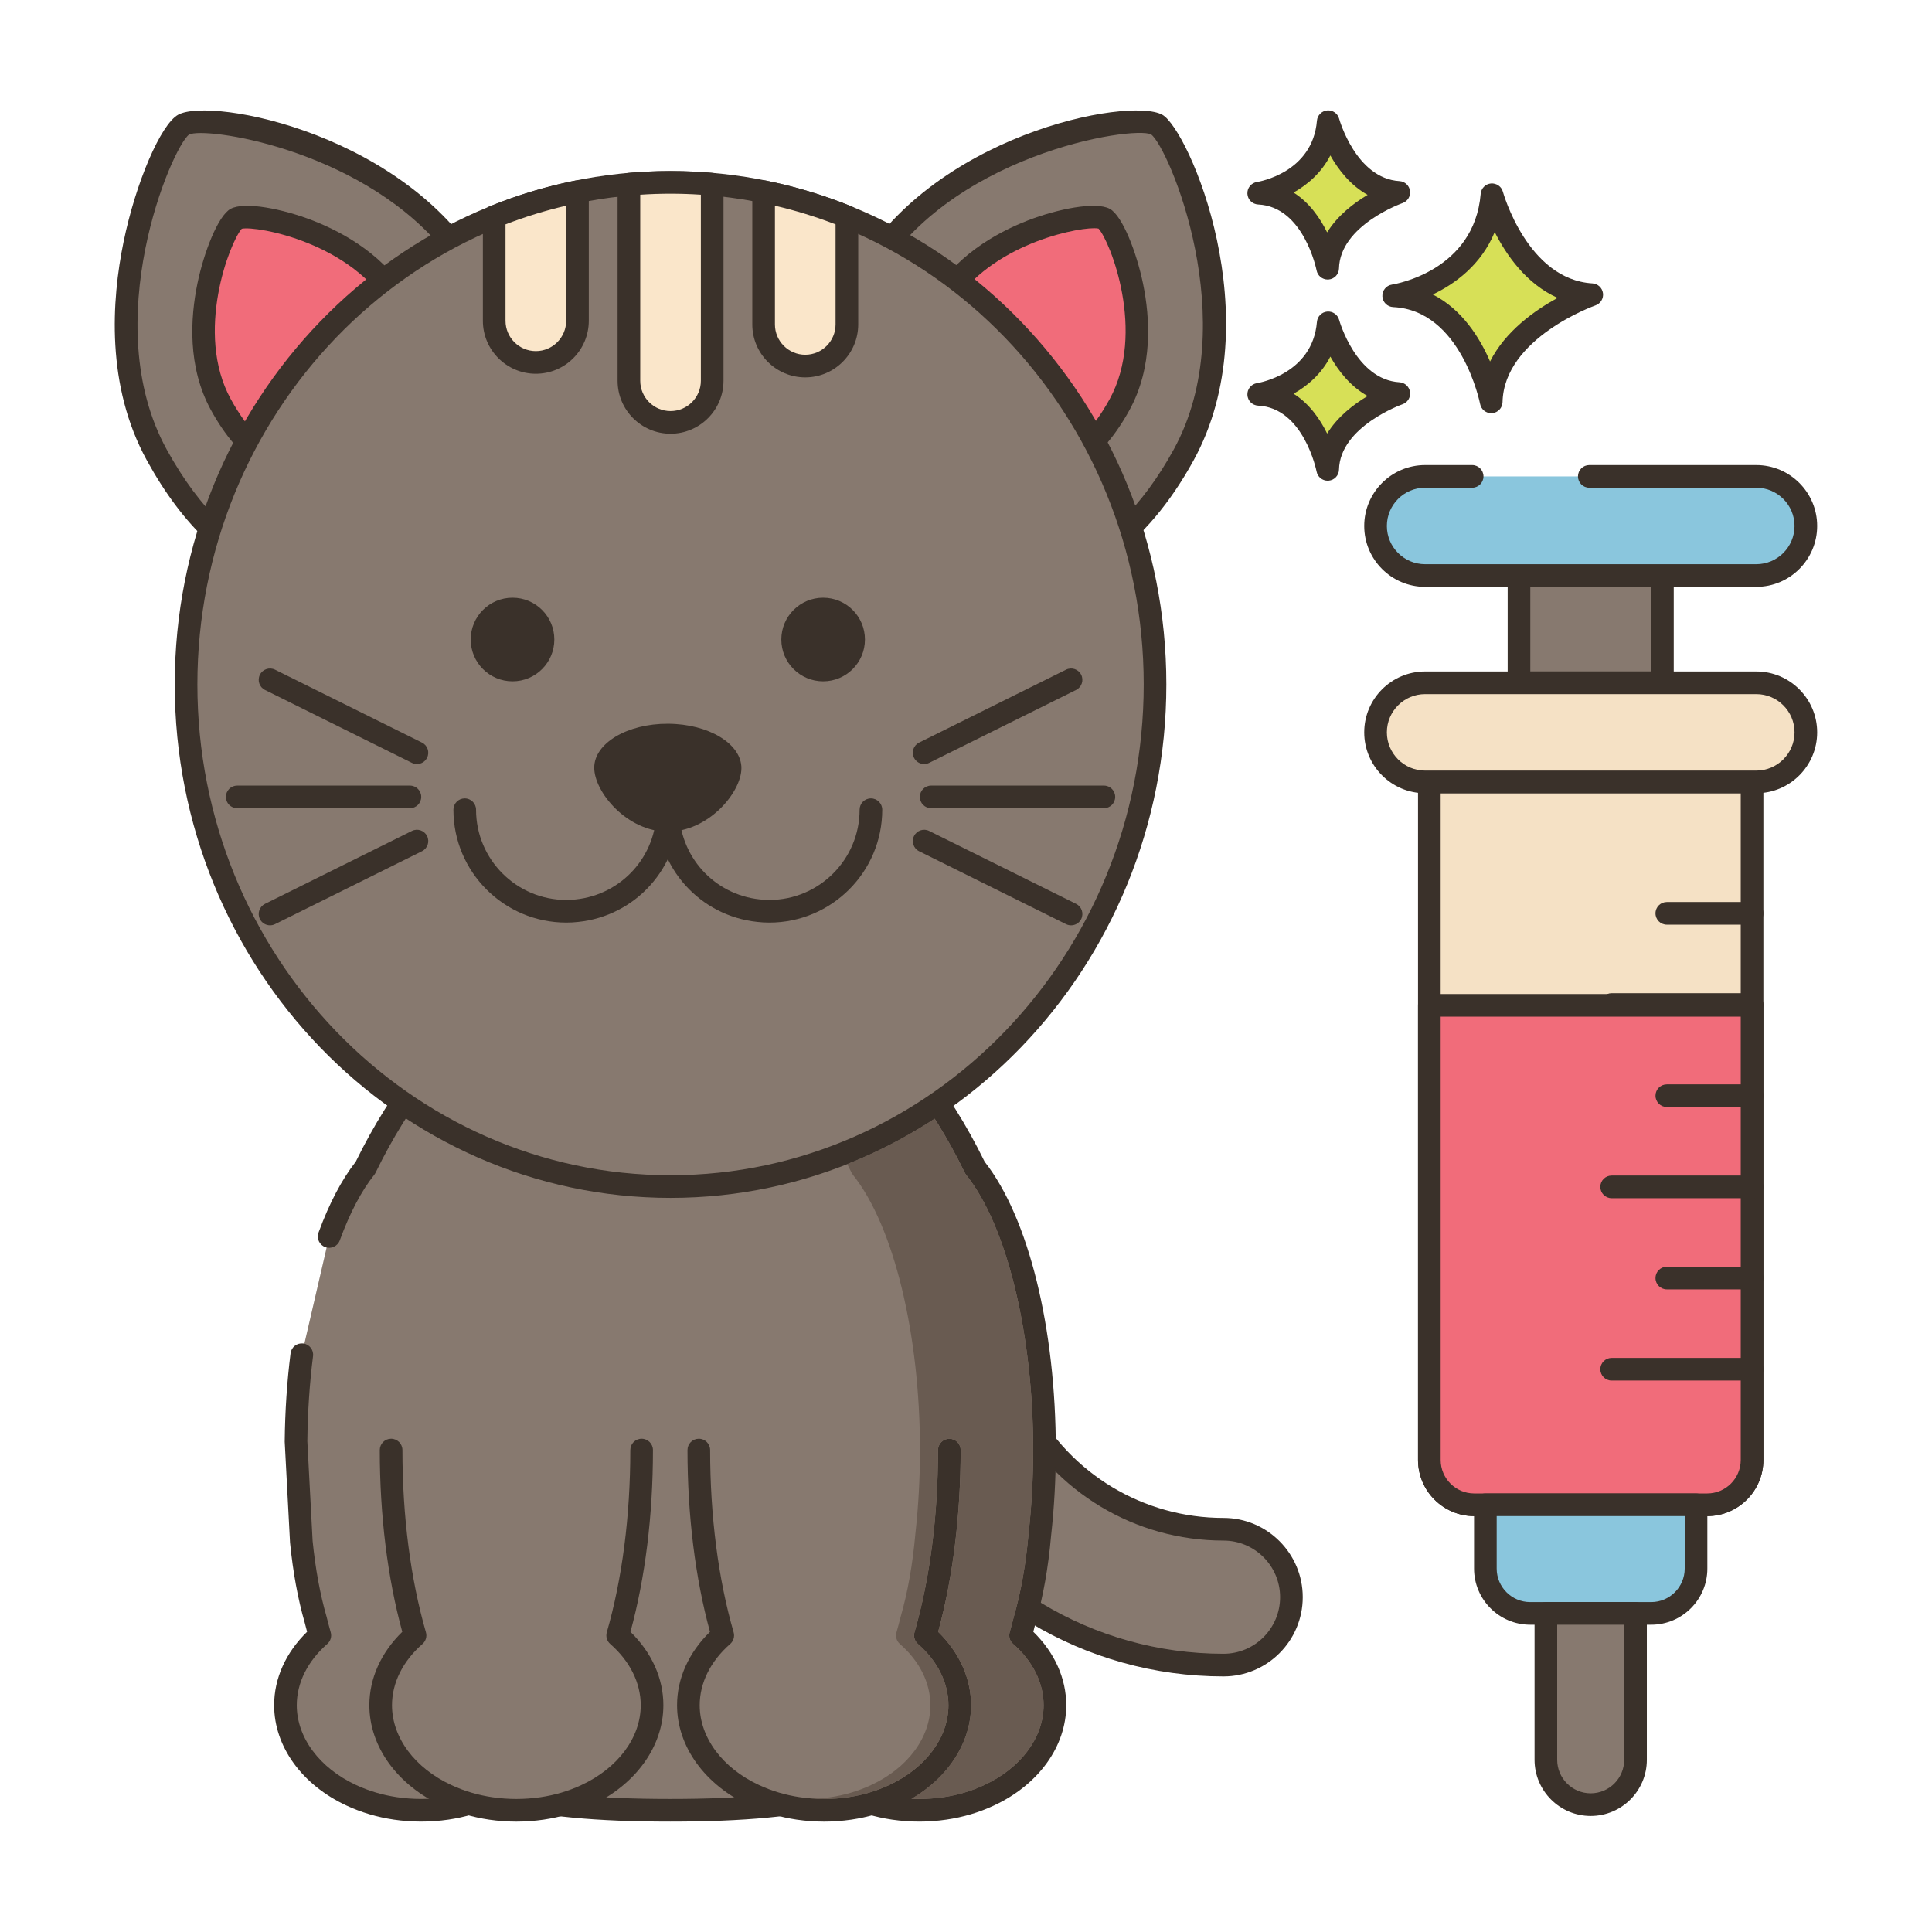 <svg width="256" height="256" viewBox="0 0 256 256" fill="none" xmlns="http://www.w3.org/2000/svg">
<path d="M162.121 220.633C144.282 220.633 128.002 210.847 119.633 195.093L118.174 192.347C115.841 187.958 117.509 182.509 121.899 180.176C126.289 177.843 131.738 179.511 134.069 183.901L135.529 186.648C140.767 196.508 150.957 202.633 162.122 202.633C167.093 202.633 171.122 206.662 171.122 211.633C171.122 216.604 167.092 220.633 162.121 220.633Z" fill="#87796F"/>
<path d="M162.121 222.133C143.726 222.133 126.938 212.042 118.308 195.797L116.849 193.05C115.533 190.574 115.26 187.733 116.08 185.05C116.901 182.368 118.717 180.167 121.194 178.85C123.671 177.534 126.514 177.262 129.194 178.082C131.876 178.903 134.077 180.719 135.393 183.196L136.853 185.943C141.83 195.312 151.512 201.132 162.121 201.132C167.911 201.132 172.621 205.842 172.621 211.632C172.621 217.422 167.911 222.133 162.121 222.133ZM126.112 180.619C124.901 180.619 123.701 180.915 122.602 181.5C120.832 182.44 119.535 184.013 118.949 185.929C118.363 187.844 118.557 189.873 119.498 191.642L120.957 194.389C129.065 209.651 144.838 219.133 162.121 219.133C166.257 219.133 169.621 215.769 169.621 211.633C169.621 207.497 166.257 204.133 162.121 204.133C150.4 204.133 139.703 197.703 134.204 187.351L132.744 184.604C131.805 182.834 130.232 181.538 128.317 180.951C127.591 180.729 126.85 180.619 126.112 180.619Z" fill="#3A312A"/>
<path d="M39.993 179.506C39.537 183.133 39.271 186.975 39.227 190.957L39.927 204.257C40.31 208.103 40.943 211.564 41.831 214.635C42.009 215.335 42.188 216.033 42.382 216.704C39.558 219.17 37.827 222.402 37.827 225.952C37.827 231.024 41.327 235.469 46.568 237.895C48.338 238.72 50.307 239.317 52.405 239.625C53.509 239.784 54.643 239.874 55.806 239.874C56.97 239.874 58.103 239.784 59.207 239.625C61.305 239.317 63.274 238.72 65.045 237.895C65.248 237.801 65.444 237.698 65.642 237.598C72.549 239.396 80.432 239.874 88.807 239.874C97.182 239.874 105.065 239.396 111.972 237.598C112.17 237.698 112.365 237.801 112.569 237.895C114.339 238.72 116.308 239.317 118.406 239.625C119.51 239.784 120.643 239.874 121.807 239.874C122.971 239.874 124.104 239.784 125.208 239.625C127.306 239.317 129.275 238.72 131.046 237.895C136.287 235.469 139.787 231.023 139.787 225.952C139.787 222.402 138.057 219.17 135.232 216.704C135.425 216.034 135.605 215.336 135.782 214.637C136.74 211.323 137.415 207.577 137.784 203.36C138.18 199.788 138.404 196.035 138.404 192.142C138.404 175.752 134.653 161.578 129.194 154.739C120.275 136.385 105.517 124.375 88.807 124.375C72.097 124.375 57.339 136.385 48.42 154.738C46.601 157.017 44.98 160.125 43.618 163.844L39.993 179.506Z" fill="#87796F"/>
<path d="M121.807 241.374C120.626 241.374 119.41 241.285 118.192 241.11C115.984 240.785 113.88 240.161 111.934 239.254C111.889 239.233 111.844 239.212 111.799 239.19C105.741 240.699 98.614 241.374 88.807 241.374C78.999 241.374 71.871 240.699 65.814 239.19C65.768 239.212 65.723 239.234 65.676 239.255C63.734 240.16 61.63 240.784 59.425 241.109C56.98 241.461 54.627 241.46 52.191 241.11C49.982 240.785 47.879 240.161 45.933 239.254C40.008 236.511 36.325 231.413 36.325 225.951C36.325 222.397 37.868 218.974 40.691 216.221C40.583 215.819 40.479 215.412 40.375 215.004C39.481 211.917 38.824 208.335 38.432 204.405L37.726 191.035C37.768 186.977 38.03 183.067 38.502 179.317C38.606 178.495 39.352 177.918 40.178 178.016C41 178.12 41.582 178.87 41.479 179.692C41.021 183.328 40.768 187.124 40.725 190.972L41.423 204.176C41.791 207.856 42.415 211.258 43.27 214.216C43.457 214.948 43.632 215.63 43.821 216.286C43.982 216.846 43.805 217.448 43.366 217.831C40.76 220.107 39.324 222.99 39.324 225.949C39.324 230.228 42.34 234.283 47.196 236.531C48.881 237.317 50.705 237.857 52.621 238.139C54.764 238.447 56.838 238.448 58.992 238.138C60.904 237.857 62.728 237.317 64.409 236.533C64.552 236.467 64.688 236.397 64.825 236.327L64.963 236.257C65.29 236.092 65.664 236.053 66.017 236.144C71.936 237.684 78.964 238.371 88.804 238.371C98.644 238.371 105.672 237.684 111.591 236.144C111.945 236.052 112.32 236.092 112.646 236.257L112.776 236.323C112.915 236.394 113.053 236.465 113.196 236.531C114.88 237.316 116.704 237.857 118.62 238.138C120.763 238.446 122.837 238.447 124.991 238.137C126.903 237.856 128.727 237.316 130.408 236.532C135.267 234.282 138.283 230.227 138.283 225.948C138.283 222.989 136.848 220.106 134.241 217.83C133.802 217.447 133.625 216.844 133.786 216.285C133.975 215.63 134.15 214.948 134.324 214.264C135.276 210.97 135.931 207.271 136.286 203.224C136.694 199.535 136.9 195.817 136.9 192.137C136.9 176.744 133.414 162.43 128.018 155.67C127.949 155.584 127.89 155.49 127.841 155.39C118.859 136.906 104.265 125.87 88.803 125.87C73.341 125.87 58.747 136.905 49.765 155.389C49.717 155.489 49.657 155.582 49.588 155.669C47.891 157.795 46.355 160.718 45.022 164.356C44.737 165.134 43.877 165.532 43.098 165.249C42.32 164.964 41.921 164.102 42.206 163.324C43.623 159.455 45.283 156.296 47.139 153.931C56.642 134.478 72.207 122.871 88.803 122.871C105.399 122.871 120.965 134.478 130.468 153.932C136.289 161.345 139.901 175.958 139.901 192.138C139.901 195.928 139.69 199.758 139.272 203.521C138.904 207.727 138.213 211.617 137.22 215.05C137.124 215.429 137.023 215.823 136.918 216.219C139.74 218.972 141.283 222.395 141.283 225.949C141.283 231.411 137.6 236.509 131.672 239.254C129.731 240.159 127.627 240.783 125.422 241.107C124.204 241.285 122.988 241.374 121.807 241.374Z" fill="#3A312A"/>
<path d="M85.018 192.145C85.018 201.334 83.835 209.816 81.846 216.708C84.67 219.174 86.401 222.406 86.401 225.956C86.401 231.028 82.901 235.473 77.66 237.899C75.89 238.724 73.921 239.321 71.822 239.629C70.718 239.788 69.584 239.878 68.421 239.878C67.258 239.878 66.124 239.789 65.02 239.629C62.922 239.321 60.953 238.724 59.183 237.899C53.942 235.473 50.442 231.027 50.442 225.956C50.442 222.406 52.172 219.174 54.997 216.708C53.008 209.816 51.825 201.334 51.825 192.145H85.018Z" fill="#87796F"/>
<path d="M68.421 241.376C67.236 241.376 66.02 241.287 64.806 241.112C62.598 240.787 60.494 240.163 58.549 239.256C52.624 236.513 48.942 231.415 48.942 225.953C48.942 222.4 50.484 218.979 53.304 216.226C51.353 209.098 50.324 200.795 50.324 192.141C50.324 191.312 50.995 190.641 51.824 190.641C52.653 190.641 53.324 191.312 53.324 192.141C53.324 200.882 54.401 209.231 56.438 216.288C56.599 216.848 56.422 217.451 55.983 217.834C53.377 220.109 51.942 222.993 51.942 225.952C51.942 230.231 54.958 234.286 59.814 236.534C61.499 237.32 63.323 237.86 65.239 238.142C67.376 238.45 69.462 238.451 71.609 238.141C73.521 237.86 75.345 237.32 77.026 236.536C81.885 234.286 84.901 230.231 84.901 225.952C84.901 222.993 83.466 220.109 80.86 217.834C80.421 217.451 80.244 216.848 80.405 216.288C82.442 209.23 83.519 200.88 83.519 192.141C83.519 191.312 84.19 190.641 85.019 190.641C85.848 190.641 86.519 191.312 86.519 192.141C86.519 200.793 85.49 209.096 83.539 216.226C86.36 218.978 87.901 222.4 87.901 225.953C87.901 231.415 84.218 236.513 78.29 239.258C76.349 240.163 74.245 240.787 72.04 241.111C70.821 241.287 69.605 241.376 68.421 241.376Z" fill="#3A312A"/>
<path d="M92.596 192.145C92.596 201.334 93.779 209.816 95.768 216.708C92.944 219.174 91.213 222.406 91.213 225.956C91.213 231.028 94.713 235.473 99.954 237.899C101.724 238.724 103.693 239.321 105.791 239.629C106.895 239.788 108.029 239.878 109.192 239.878C110.355 239.878 111.489 239.789 112.593 239.629C114.691 239.321 116.66 238.724 118.43 237.899C123.671 235.473 127.171 231.027 127.171 225.956C127.171 222.406 125.441 219.174 122.616 216.708C124.605 209.816 125.788 201.334 125.788 192.145H92.596Z" fill="#87796F"/>
<path d="M109.193 241.376C108.009 241.376 106.793 241.287 105.578 241.112C103.369 240.787 101.265 240.163 99.321 239.256C93.396 236.513 89.714 231.415 89.714 225.953C89.714 222.401 91.256 218.979 94.076 216.226C92.125 209.097 91.096 200.793 91.096 192.141C91.096 191.312 91.767 190.641 92.596 190.641C93.425 190.641 94.096 191.312 94.096 192.141C94.096 200.88 95.173 209.23 97.21 216.288C97.371 216.848 97.194 217.451 96.755 217.834C94.149 220.11 92.714 222.993 92.714 225.952C92.714 230.231 95.73 234.286 100.586 236.534C102.271 237.32 104.095 237.86 106.011 238.142C108.149 238.449 110.235 238.45 112.381 238.141C114.293 237.86 116.117 237.32 117.798 236.536C122.657 234.286 125.673 230.231 125.673 225.952C125.673 222.993 124.238 220.11 121.631 217.834C121.193 217.451 121.015 216.848 121.176 216.288C123.213 209.23 124.29 200.88 124.29 192.141C124.29 191.312 124.961 190.641 125.79 190.641C126.619 190.641 127.29 191.312 127.29 192.141C127.29 200.793 126.261 209.096 124.31 216.226C127.13 218.979 128.672 222.4 128.672 225.953C128.672 231.415 124.989 236.513 119.061 239.258C117.12 240.163 115.016 240.787 112.811 241.111C111.594 241.287 110.377 241.376 109.193 241.376Z" fill="#3A312A"/>
<path d="M63.193 36.98C72.945 54.72 67.413 67.147 55.701 73.585C43.989 80.023 30.533 78.034 20.781 60.294C11.029 42.554 21.523 18.059 24.33 16.517C27.76 14.631 53.441 19.24 63.193 36.98Z" fill="#87796F"/>
<path d="M43.593 78.441C41.365 78.441 39.176 78.108 37.054 77.438C30.18 75.267 24.262 69.742 19.467 61.018C14.022 51.114 14.781 39.788 16.377 32.031C17.992 24.176 21.304 16.47 23.607 15.204C28.021 12.774 54.384 17.846 64.506 36.259C69.301 44.983 70.795 52.94 68.944 59.907C67.294 66.12 62.964 71.305 56.423 74.901C52.146 77.252 47.802 78.441 43.593 78.441ZM26.605 17.626C25.845 17.626 25.31 17.699 25.052 17.834C22.777 19.49 12.839 42.735 22.096 59.574C26.507 67.599 31.844 72.647 37.958 74.578C43.286 76.261 49.172 75.464 54.978 72.273C60.784 69.082 64.611 64.54 66.045 59.138C67.691 52.941 66.289 45.73 61.877 37.705C53.439 22.352 32.725 17.626 26.605 17.626Z" fill="#3A312A"/>
<path d="M53.147 40.508C58.636 50.493 55.522 57.487 48.93 61.111C42.338 64.735 34.764 63.615 29.276 53.63C23.787 43.645 29.694 29.859 31.273 28.99C33.205 27.929 47.659 30.523 53.147 40.508Z" fill="#F16C7A"/>
<path d="M42.141 64.512C36.643 64.512 31.625 61.018 27.962 54.354C24.802 48.604 25.235 42.065 26.155 37.591C27.01 33.436 28.888 28.591 30.551 27.677C32.413 26.653 37.54 27.703 41.419 29.21C45.612 30.839 51.278 33.996 54.461 39.787C59.747 49.403 57.949 57.866 49.652 62.427C47.106 63.826 44.576 64.512 42.141 64.512ZM32.036 30.309C30.486 32.034 25.742 44.085 30.591 52.908C35.103 61.116 41.361 63.561 48.208 59.797C55.057 56.032 56.344 49.439 51.833 41.231C46.86 32.186 34.015 29.891 32.036 30.309Z" fill="#3A312A"/>
<path d="M114.422 36.98C104.67 54.72 110.202 67.147 121.914 73.585C133.626 80.023 147.082 78.034 156.834 60.294C166.586 42.554 156.092 18.059 153.285 16.517C149.854 14.631 124.173 19.24 114.422 36.98Z" fill="#87796F"/>
<path d="M133.909 78.429C129.781 78.429 125.5 77.269 121.19 74.9C107.089 67.148 104.067 52.703 113.107 36.258C123.229 17.844 149.591 12.776 154.007 15.203C157.504 17.125 168.452 42.272 158.148 61.018C151.87 72.436 143.289 78.429 133.909 78.429ZM115.736 37.703C107.48 52.723 109.995 65.322 122.636 72.271C135.276 79.218 147.262 74.591 155.519 59.572C164.775 42.735 154.837 19.489 152.528 17.811C150.227 16.616 125.224 20.444 115.736 37.703Z" fill="#3A312A"/>
<path d="M124.467 40.508C118.978 50.493 122.092 57.487 128.684 61.111C135.276 64.735 142.85 63.615 148.338 53.63C153.827 43.645 147.92 29.859 146.341 28.99C144.409 27.929 129.955 30.523 124.467 40.508Z" fill="#F16C7A"/>
<path d="M135.473 64.513C133.037 64.513 130.508 63.827 127.961 62.427C124.118 60.315 121.571 57.256 120.596 53.582C119.51 49.492 120.37 44.85 123.153 39.787C126.336 33.997 132.002 30.839 136.195 29.21C140.074 27.703 145.202 26.655 147.063 27.677C148.726 28.591 150.605 33.435 151.459 37.591C152.379 42.065 152.813 48.605 149.652 54.354C145.989 61.018 140.97 64.513 135.473 64.513ZM144.975 30.241C141.877 30.241 130.414 32.805 125.782 41.233C123.383 45.597 122.614 49.493 123.495 52.812C124.255 55.675 126.299 58.09 129.406 59.798C136.255 63.563 142.512 61.116 147.023 52.909C151.892 44.052 147.093 31.943 145.561 30.29C145.427 30.258 145.229 30.241 144.975 30.241Z" fill="#3A312A"/>
<path d="M88.851 157.226C124.305 157.226 153.047 127.439 153.047 90.695C153.047 53.951 124.305 24.164 88.851 24.164C53.396 24.164 24.655 53.951 24.655 90.695C24.655 127.439 53.396 157.226 88.851 157.226Z" fill="#87796F"/>
<path d="M88.851 158.725C52.626 158.725 23.155 128.206 23.155 90.694C23.155 53.182 52.626 22.664 88.851 22.664C125.076 22.664 154.547 53.182 154.547 90.694C154.547 128.206 125.075 158.725 88.851 158.725ZM88.851 25.664C54.28 25.664 26.155 54.836 26.155 90.694C26.155 126.552 54.28 155.725 88.851 155.725C123.422 155.725 151.547 126.552 151.547 90.694C151.547 54.836 123.421 25.664 88.851 25.664Z" fill="#3A312A"/>
<path d="M76.518 25.398V42.508C76.518 45.555 74.048 48.025 71.001 48.025C67.954 48.025 65.484 45.555 65.484 42.508V28.709C69.021 27.274 72.708 26.158 76.518 25.398Z" fill="#FAE6CA"/>
<path d="M71.001 49.525C67.132 49.525 63.984 46.377 63.984 42.508V28.709C63.984 28.098 64.354 27.548 64.92 27.319C68.581 25.835 72.384 24.694 76.225 23.927C76.665 23.841 77.122 23.953 77.47 24.239C77.818 24.524 78.019 24.949 78.019 25.399V42.509C78.018 46.377 74.87 49.525 71.001 49.525ZM66.984 29.728V42.508C66.984 44.723 68.786 46.525 71.001 46.525C73.216 46.525 75.018 44.723 75.018 42.508V27.256C72.297 27.887 69.605 28.716 66.984 29.728Z" fill="#3A312A"/>
<path d="M94.368 24.411V50.452C94.368 53.499 91.898 55.969 88.851 55.969C85.804 55.969 83.334 53.499 83.334 50.452V24.411C85.151 24.249 86.995 24.164 88.851 24.164C90.707 24.164 92.55 24.248 94.368 24.411Z" fill="#FAE6CA"/>
<path d="M88.851 57.471C84.982 57.471 81.834 54.323 81.834 50.454V24.413C81.834 23.636 82.427 22.988 83.201 22.919C86.958 22.584 90.745 22.584 94.502 22.919C95.275 22.988 95.869 23.636 95.869 24.413V50.454C95.868 54.323 92.72 57.471 88.851 57.471ZM84.834 25.8V50.453C84.834 52.668 86.636 54.47 88.851 54.47C91.066 54.47 92.868 52.668 92.868 50.453V25.8C90.185 25.622 87.516 25.622 84.834 25.8Z" fill="#3A312A"/>
<path d="M112.217 28.708V42.988C112.217 46.035 109.747 48.505 106.7 48.505C103.653 48.505 101.183 46.035 101.183 42.988V25.398C104.993 26.157 108.68 27.273 112.217 28.708Z" fill="#FAE6CA"/>
<path d="M106.7 50.006C102.831 50.006 99.683 46.858 99.683 42.989V25.399C99.683 24.95 99.884 24.524 100.232 24.239C100.579 23.954 101.035 23.841 101.477 23.927C105.317 24.693 109.12 25.834 112.781 27.319C113.347 27.548 113.718 28.098 113.718 28.709V42.989C113.717 46.858 110.569 50.006 106.7 50.006ZM102.683 27.257V42.989C102.683 45.204 104.485 47.006 106.7 47.006C108.915 47.006 110.717 45.204 110.717 42.989V29.729C108.095 28.716 105.403 27.888 102.683 27.257Z" fill="#3A312A"/>
<path d="M98.242 101.792C98.228 105.023 93.839 110.224 88.453 110.201C83.067 110.177 78.724 104.938 78.739 101.707C78.753 98.476 83.131 95.875 88.516 95.899C93.902 95.922 98.256 98.561 98.242 101.792Z" fill="#3A312A"/>
<path d="M75.035 122.248C66.789 122.248 60.08 115.539 60.08 107.293C60.08 106.464 60.751 105.793 61.58 105.793C62.409 105.793 63.08 106.464 63.08 107.293C63.08 113.885 68.443 119.248 75.035 119.248C75.476 119.248 75.893 119.225 76.274 119.18C82.393 118.543 86.99 113.434 86.99 107.293C86.99 106.464 87.661 105.793 88.49 105.793C89.319 105.793 89.99 106.464 89.99 107.293C89.99 114.975 84.237 121.367 76.607 122.161C76.131 122.218 75.594 122.248 75.035 122.248Z" fill="#3A312A"/>
<path d="M101.946 122.248C101.387 122.248 100.851 122.218 100.352 122.158C92.745 121.367 86.991 114.975 86.991 107.293C86.991 106.464 87.662 105.793 88.491 105.793C89.32 105.793 89.991 106.464 89.991 107.293C89.991 113.434 94.588 118.542 100.685 119.177C101.089 119.225 101.506 119.248 101.946 119.248C108.538 119.248 113.902 113.885 113.902 107.293C113.902 106.464 114.573 105.793 115.402 105.793C116.231 105.793 116.902 106.464 116.902 107.293C116.901 115.539 110.192 122.248 101.946 122.248Z" fill="#3A312A"/>
<path d="M73.452 84.739C73.452 87.799 70.971 90.279 67.912 90.279C64.852 90.279 62.372 87.799 62.372 84.739C62.372 81.679 64.852 79.199 67.912 79.199C70.972 79.199 73.452 81.679 73.452 84.739Z" fill="#3A312A"/>
<path d="M114.61 84.739C114.61 87.799 112.129 90.279 109.07 90.279C106.01 90.279 103.53 87.799 103.53 84.739C103.53 81.679 106.011 79.199 109.07 79.199C112.129 79.199 114.61 81.679 114.61 84.739Z" fill="#3A312A"/>
<path d="M146.269 107.094H123.386C122.557 107.094 121.886 106.423 121.886 105.594C121.886 104.765 122.557 104.094 123.386 104.094H146.269C147.098 104.094 147.769 104.765 147.769 105.594C147.769 106.423 147.098 107.094 146.269 107.094Z" fill="#3A312A"/>
<path d="M141.921 122.612C141.697 122.612 141.469 122.562 141.256 122.455L121.787 112.794C121.045 112.426 120.742 111.525 121.11 110.784C121.478 110.041 122.379 109.737 123.12 110.107L142.589 119.768C143.331 120.136 143.634 121.037 143.266 121.778C143.003 122.306 142.473 122.612 141.921 122.612Z" fill="#3A312A"/>
<path d="M54.315 107.094H31.432C30.603 107.094 29.932 106.423 29.932 105.594C29.932 104.765 30.603 104.094 31.432 104.094H54.315C55.144 104.094 55.815 104.765 55.815 105.594C55.815 106.423 55.144 107.094 54.315 107.094Z" fill="#3A312A"/>
<path d="M35.78 122.611C35.228 122.611 34.697 122.305 34.435 121.777C34.067 121.035 34.37 120.135 35.112 119.767L54.581 110.106C55.321 109.737 56.223 110.041 56.591 110.783C56.959 111.525 56.656 112.425 55.914 112.793L36.445 122.454C36.232 122.561 36.004 122.611 35.78 122.611Z" fill="#3A312A"/>
<path d="M55.247 101.241C55.023 101.241 54.795 101.191 54.581 101.084L35.112 91.423C34.37 91.055 34.067 90.154 34.435 89.413C34.803 88.67 35.705 88.366 36.445 88.736L55.914 98.397C56.656 98.765 56.959 99.666 56.591 100.407C56.33 100.935 55.799 101.241 55.247 101.241Z" fill="#3A312A"/>
<path d="M122.454 101.24C121.902 101.24 121.371 100.934 121.109 100.406C120.741 99.664 121.044 98.764 121.786 98.396L141.255 88.735C141.996 88.366 142.897 88.669 143.265 89.412C143.633 90.154 143.33 91.054 142.588 91.422L123.119 101.083C122.905 101.189 122.678 101.24 122.454 101.24Z" fill="#3A312A"/>
<path d="M197.695 25.801C197.695 25.801 201.103 38.46 210.917 39.047C210.917 39.047 197.817 43.572 197.596 53.249C197.596 53.249 195.018 39.677 184.671 39.19C184.671 39.19 196.721 37.365 197.695 25.801Z" fill="#D7E057"/>
<path d="M197.595 54.751C196.882 54.751 196.26 54.245 196.123 53.533C196.099 53.41 193.628 41.117 184.601 40.691C183.83 40.654 183.213 40.041 183.173 39.27C183.133 38.499 183.684 37.825 184.446 37.709C184.887 37.641 195.34 35.892 196.2 25.677C196.261 24.951 196.834 24.375 197.559 24.309C198.289 24.253 198.952 24.709 199.142 25.412C199.174 25.527 202.401 37.038 211.005 37.551C211.719 37.594 212.303 38.136 212.401 38.843C212.499 39.551 212.082 40.231 211.407 40.467C211.286 40.508 199.289 44.778 199.094 53.285C199.076 54.053 198.484 54.681 197.72 54.745C197.679 54.749 197.637 54.751 197.595 54.751ZM189.854 39.022C193.732 40.99 196.084 44.767 197.441 47.898C199.467 43.877 203.382 41.111 206.39 39.471C202.256 37.629 199.607 33.819 198.056 30.748C196.263 35.108 192.785 37.617 189.854 39.022Z" fill="#3A312A"/>
<path d="M175.997 42.781C175.997 42.781 178.408 51.735 185.349 52.151C185.349 52.151 176.083 55.352 175.927 62.196C175.927 62.196 174.103 52.596 166.785 52.252C166.785 52.252 175.308 50.961 175.997 42.781Z" fill="#D7E057"/>
<path d="M175.925 63.696C175.212 63.696 174.588 63.189 174.453 62.476C174.437 62.394 172.749 54.034 166.714 53.751C165.944 53.715 165.326 53.1 165.286 52.33C165.246 51.559 165.797 50.885 166.559 50.769C166.855 50.722 173.923 49.526 174.501 42.655C174.562 41.929 175.136 41.352 175.862 41.287C176.579 41.222 177.254 41.688 177.444 42.391C177.486 42.541 179.698 50.311 185.438 50.654C186.152 50.697 186.737 51.238 186.834 51.947C186.932 52.656 186.514 53.335 185.838 53.569C185.757 53.597 177.556 56.521 177.425 62.23C177.407 62.997 176.814 63.627 176.049 63.691C176.008 63.695 175.966 63.696 175.925 63.696ZM171.407 52.169C173.514 53.502 174.93 55.563 175.854 57.449C177.23 55.217 179.369 53.577 181.219 52.477C178.932 51.207 177.335 49.126 176.278 47.253C175.104 49.539 173.262 51.127 171.407 52.169Z" fill="#3A312A"/>
<path d="M175.997 16.125C175.997 16.125 178.408 25.079 185.349 25.495C185.349 25.495 176.083 28.696 175.927 35.54C175.927 35.54 174.103 25.94 166.785 25.596C166.785 25.596 175.308 24.304 175.997 16.125Z" fill="#D7E057"/>
<path d="M175.925 37.041C175.212 37.041 174.588 36.534 174.453 35.821C174.437 35.739 172.749 27.379 166.714 27.095C165.944 27.058 165.326 26.444 165.286 25.674C165.246 24.903 165.797 24.229 166.559 24.114C166.855 24.067 173.923 22.871 174.501 16C174.562 15.274 175.136 14.697 175.861 14.632C176.588 14.563 177.253 15.031 177.443 15.733C177.464 15.812 179.671 23.653 185.437 23.998C186.151 24.041 186.736 24.582 186.833 25.291C186.931 26 186.513 26.679 185.837 26.913C185.756 26.941 177.555 29.865 177.424 35.575C177.406 36.342 176.813 36.972 176.048 37.036C176.008 37.04 175.966 37.041 175.925 37.041ZM171.406 25.513C173.513 26.846 174.929 28.908 175.853 30.793C177.229 28.561 179.368 26.921 181.218 25.821C178.931 24.552 177.334 22.471 176.277 20.597C175.104 22.883 173.262 24.472 171.406 25.513Z" fill="#3A312A"/>
<path d="M220.279 69.66H201.273V90.474H220.279V69.66Z" fill="#87796F"/>
<path d="M220.279 91.974H201.273C200.444 91.974 199.773 91.303 199.773 90.474V69.66C199.773 68.831 200.444 68.16 201.273 68.16H220.279C221.108 68.16 221.779 68.831 221.779 69.66V90.474C221.779 91.303 221.107 91.974 220.279 91.974ZM202.773 88.974H218.779V71.16H202.773V88.974Z" fill="#3A312A"/>
<path d="M195.068 63.125H188.834C185.207 63.125 182.267 66.065 182.267 69.692C182.267 73.319 185.207 76.259 188.834 76.259H232.717C236.344 76.259 239.284 73.319 239.284 69.692C239.284 66.065 236.344 63.125 232.717 63.125H210.589H195.068Z" fill="#8AC6DD"/>
<path d="M232.717 77.759H188.834C184.386 77.759 180.767 74.14 180.767 69.692C180.767 65.244 184.386 61.625 188.834 61.625H195.068C195.897 61.625 196.568 62.296 196.568 63.125C196.568 63.954 195.897 64.625 195.068 64.625H188.834C186.04 64.625 183.767 66.898 183.767 69.692C183.767 72.486 186.04 74.759 188.834 74.759H232.717C235.511 74.759 237.784 72.486 237.784 69.692C237.784 66.898 235.511 64.625 232.717 64.625H210.589C209.76 64.625 209.089 63.954 209.089 63.125C209.089 62.296 209.76 61.625 210.589 61.625H232.717C237.165 61.625 240.784 65.244 240.784 69.692C240.784 74.14 237.165 77.759 232.717 77.759Z" fill="#3A312A"/>
<path d="M189.394 193.45V103.609H232.157V193.45C232.157 196.73 229.498 199.389 226.218 199.389H195.334C192.054 199.389 189.394 196.73 189.394 193.45Z" fill="#F5E1C5"/>
<path d="M226.218 200.889H195.334C191.232 200.889 187.895 197.552 187.895 193.45V103.609C187.895 102.78 188.566 102.109 189.395 102.109H232.158C232.987 102.109 233.658 102.78 233.658 103.609V193.45C233.657 197.551 230.32 200.889 226.218 200.889ZM190.895 105.108V193.449C190.895 195.897 192.886 197.888 195.334 197.888H226.218C228.666 197.888 230.657 195.896 230.657 193.449V105.108H190.895Z" fill="#3A312A"/>
<path d="M189.394 133.207V193.447C189.394 196.727 192.053 199.386 195.333 199.386H226.217C229.497 199.386 232.156 196.727 232.156 193.447V133.207H189.394Z" fill="#F16C7A"/>
<path d="M226.218 200.89H195.334C191.232 200.89 187.895 197.553 187.895 193.451V133.211C187.895 132.382 188.566 131.711 189.395 131.711H232.158C232.987 131.711 233.658 132.382 233.658 133.211V193.451C233.657 197.552 230.32 200.89 226.218 200.89ZM190.895 134.71V193.45C190.895 195.898 192.886 197.889 195.334 197.889H226.218C228.666 197.889 230.657 195.897 230.657 193.45V134.71H190.895Z" fill="#3A312A"/>
<path d="M224.733 199.391V207.845C224.733 211.125 222.074 213.784 218.794 213.784H202.758C199.478 213.784 196.819 211.125 196.819 207.845V199.391H224.733Z" fill="#8AC6DD"/>
<path d="M218.794 215.284H202.758C198.656 215.284 195.319 211.947 195.319 207.845V199.391C195.319 198.562 195.99 197.891 196.819 197.891H224.733C225.562 197.891 226.233 198.562 226.233 199.391V207.845C226.233 211.947 222.896 215.284 218.794 215.284ZM198.318 200.891V207.845C198.318 210.293 200.31 212.284 202.757 212.284H218.793C221.241 212.284 223.232 210.293 223.232 207.845V200.891H198.318Z" fill="#3A312A"/>
<path d="M216.715 233.187V213.785H204.836V233.187C204.836 236.467 207.495 239.126 210.775 239.126C214.056 239.126 216.715 236.467 216.715 233.187Z" fill="#87796F"/>
<path d="M210.776 240.625C206.674 240.625 203.337 237.288 203.337 233.186V213.785C203.337 212.956 204.008 212.285 204.837 212.285H216.715C217.544 212.285 218.215 212.956 218.215 213.785V233.186C218.215 237.288 214.878 240.625 210.776 240.625ZM206.336 215.284V233.185C206.336 235.633 208.328 237.624 210.775 237.624C213.223 237.624 215.214 235.632 215.214 233.185V215.284H206.336Z" fill="#3A312A"/>
<path d="M239.284 97.04C239.284 93.413 236.344 90.473 232.717 90.473H188.834C185.207 90.473 182.267 93.413 182.267 97.04C182.267 100.667 185.207 103.607 188.834 103.607H232.717C236.344 103.607 239.284 100.667 239.284 97.04Z" fill="#F5E1C5"/>
<path d="M232.717 105.107H188.834C184.386 105.107 180.767 101.488 180.767 97.04C180.767 92.592 184.386 88.973 188.834 88.973H232.717C237.165 88.973 240.784 92.592 240.784 97.04C240.784 101.488 237.165 105.107 232.717 105.107ZM188.835 91.973C186.041 91.973 183.768 94.246 183.768 97.04C183.768 99.834 186.041 102.107 188.835 102.107H232.718C235.512 102.107 237.785 99.834 237.785 97.04C237.785 94.246 235.512 91.973 232.718 91.973H188.835Z" fill="#3A312A"/>
<path d="M232.157 122.523H220.861C220.032 122.523 219.361 121.852 219.361 121.023C219.361 120.194 220.032 119.523 220.861 119.523H232.157C232.986 119.523 233.657 120.194 233.657 121.023C233.657 121.852 232.986 122.523 232.157 122.523Z" fill="#3A312A"/>
<path d="M232.157 134.602H213.552C212.723 134.602 212.052 133.931 212.052 133.102C212.052 132.273 212.723 131.602 213.552 131.602H232.157C232.986 131.602 233.657 132.273 233.657 133.102C233.657 133.931 232.986 134.602 232.157 134.602Z" fill="#3A312A"/>
<path d="M232.157 146.684H220.861C220.032 146.684 219.361 146.013 219.361 145.184C219.361 144.355 220.032 143.684 220.861 143.684H232.157C232.986 143.684 233.657 144.355 233.657 145.184C233.657 146.012 232.986 146.684 232.157 146.684Z" fill="#3A312A"/>
<path d="M232.157 158.766H213.552C212.723 158.766 212.052 158.095 212.052 157.266C212.052 156.437 212.723 155.766 213.552 155.766H232.157C232.986 155.766 233.657 156.437 233.657 157.266C233.657 158.094 232.986 158.766 232.157 158.766Z" fill="#3A312A"/>
<path d="M232.157 170.848H220.861C220.032 170.848 219.361 170.177 219.361 169.348C219.361 168.519 220.032 167.848 220.861 167.848H232.157C232.986 167.848 233.657 168.519 233.657 169.348C233.657 170.177 232.986 170.848 232.157 170.848Z" fill="#3A312A"/>
<path d="M232.157 182.93H213.552C212.723 182.93 212.052 182.259 212.052 181.43C212.052 180.601 212.723 179.93 213.552 179.93H232.157C232.986 179.93 233.657 180.601 233.657 181.43C233.657 182.258 232.986 182.93 232.157 182.93Z" fill="#3A312A"/>
<path d="M138.282 225.957C138.282 230.237 135.272 234.287 130.412 236.537C128.732 237.327 126.902 237.867 124.992 238.147C123.582 238.347 122.192 238.407 120.802 238.337C125.702 235.457 128.672 230.857 128.672 225.957C128.672 222.407 127.132 218.977 124.312 216.227C126.262 209.097 127.292 200.797 127.292 192.147C127.292 191.317 126.622 190.647 125.792 190.647C124.962 190.647 124.292 191.317 124.292 192.147C124.292 200.887 123.212 209.237 121.172 216.287C121.012 216.847 121.192 217.457 121.632 217.837C124.242 220.117 125.672 222.997 125.672 225.957C125.672 230.237 122.652 234.287 117.802 236.537C116.112 237.327 114.292 237.867 112.382 238.147C110.882 238.367 109.422 238.427 107.942 238.347C108.622 238.307 109.302 238.247 109.992 238.147C111.902 237.867 113.732 237.327 115.412 236.537C120.272 234.287 123.282 230.237 123.282 225.957C123.282 222.997 121.852 220.107 119.242 217.837C118.802 217.457 118.632 216.847 118.792 216.287C118.982 215.637 119.152 214.957 119.332 214.267C120.282 210.977 120.932 207.277 121.292 203.227C121.702 199.547 121.902 195.827 121.902 192.147C121.902 176.747 118.422 162.437 113.022 155.677C112.952 155.587 112.892 155.497 112.842 155.397C112.652 155.007 112.462 154.627 112.262 154.247C116.332 152.627 120.202 150.607 123.842 148.227C125.272 150.477 126.612 152.867 127.842 155.397C127.892 155.497 127.952 155.587 128.022 155.677C133.422 162.437 136.902 176.747 136.902 192.147C136.902 195.827 136.702 199.547 136.292 203.227C135.932 207.277 135.282 210.977 134.332 214.267C134.152 214.957 133.982 215.637 133.792 216.287C133.632 216.847 133.802 217.457 134.242 217.837C136.852 220.107 138.282 222.997 138.282 225.957Z" fill="#695B51"/>
</svg>
